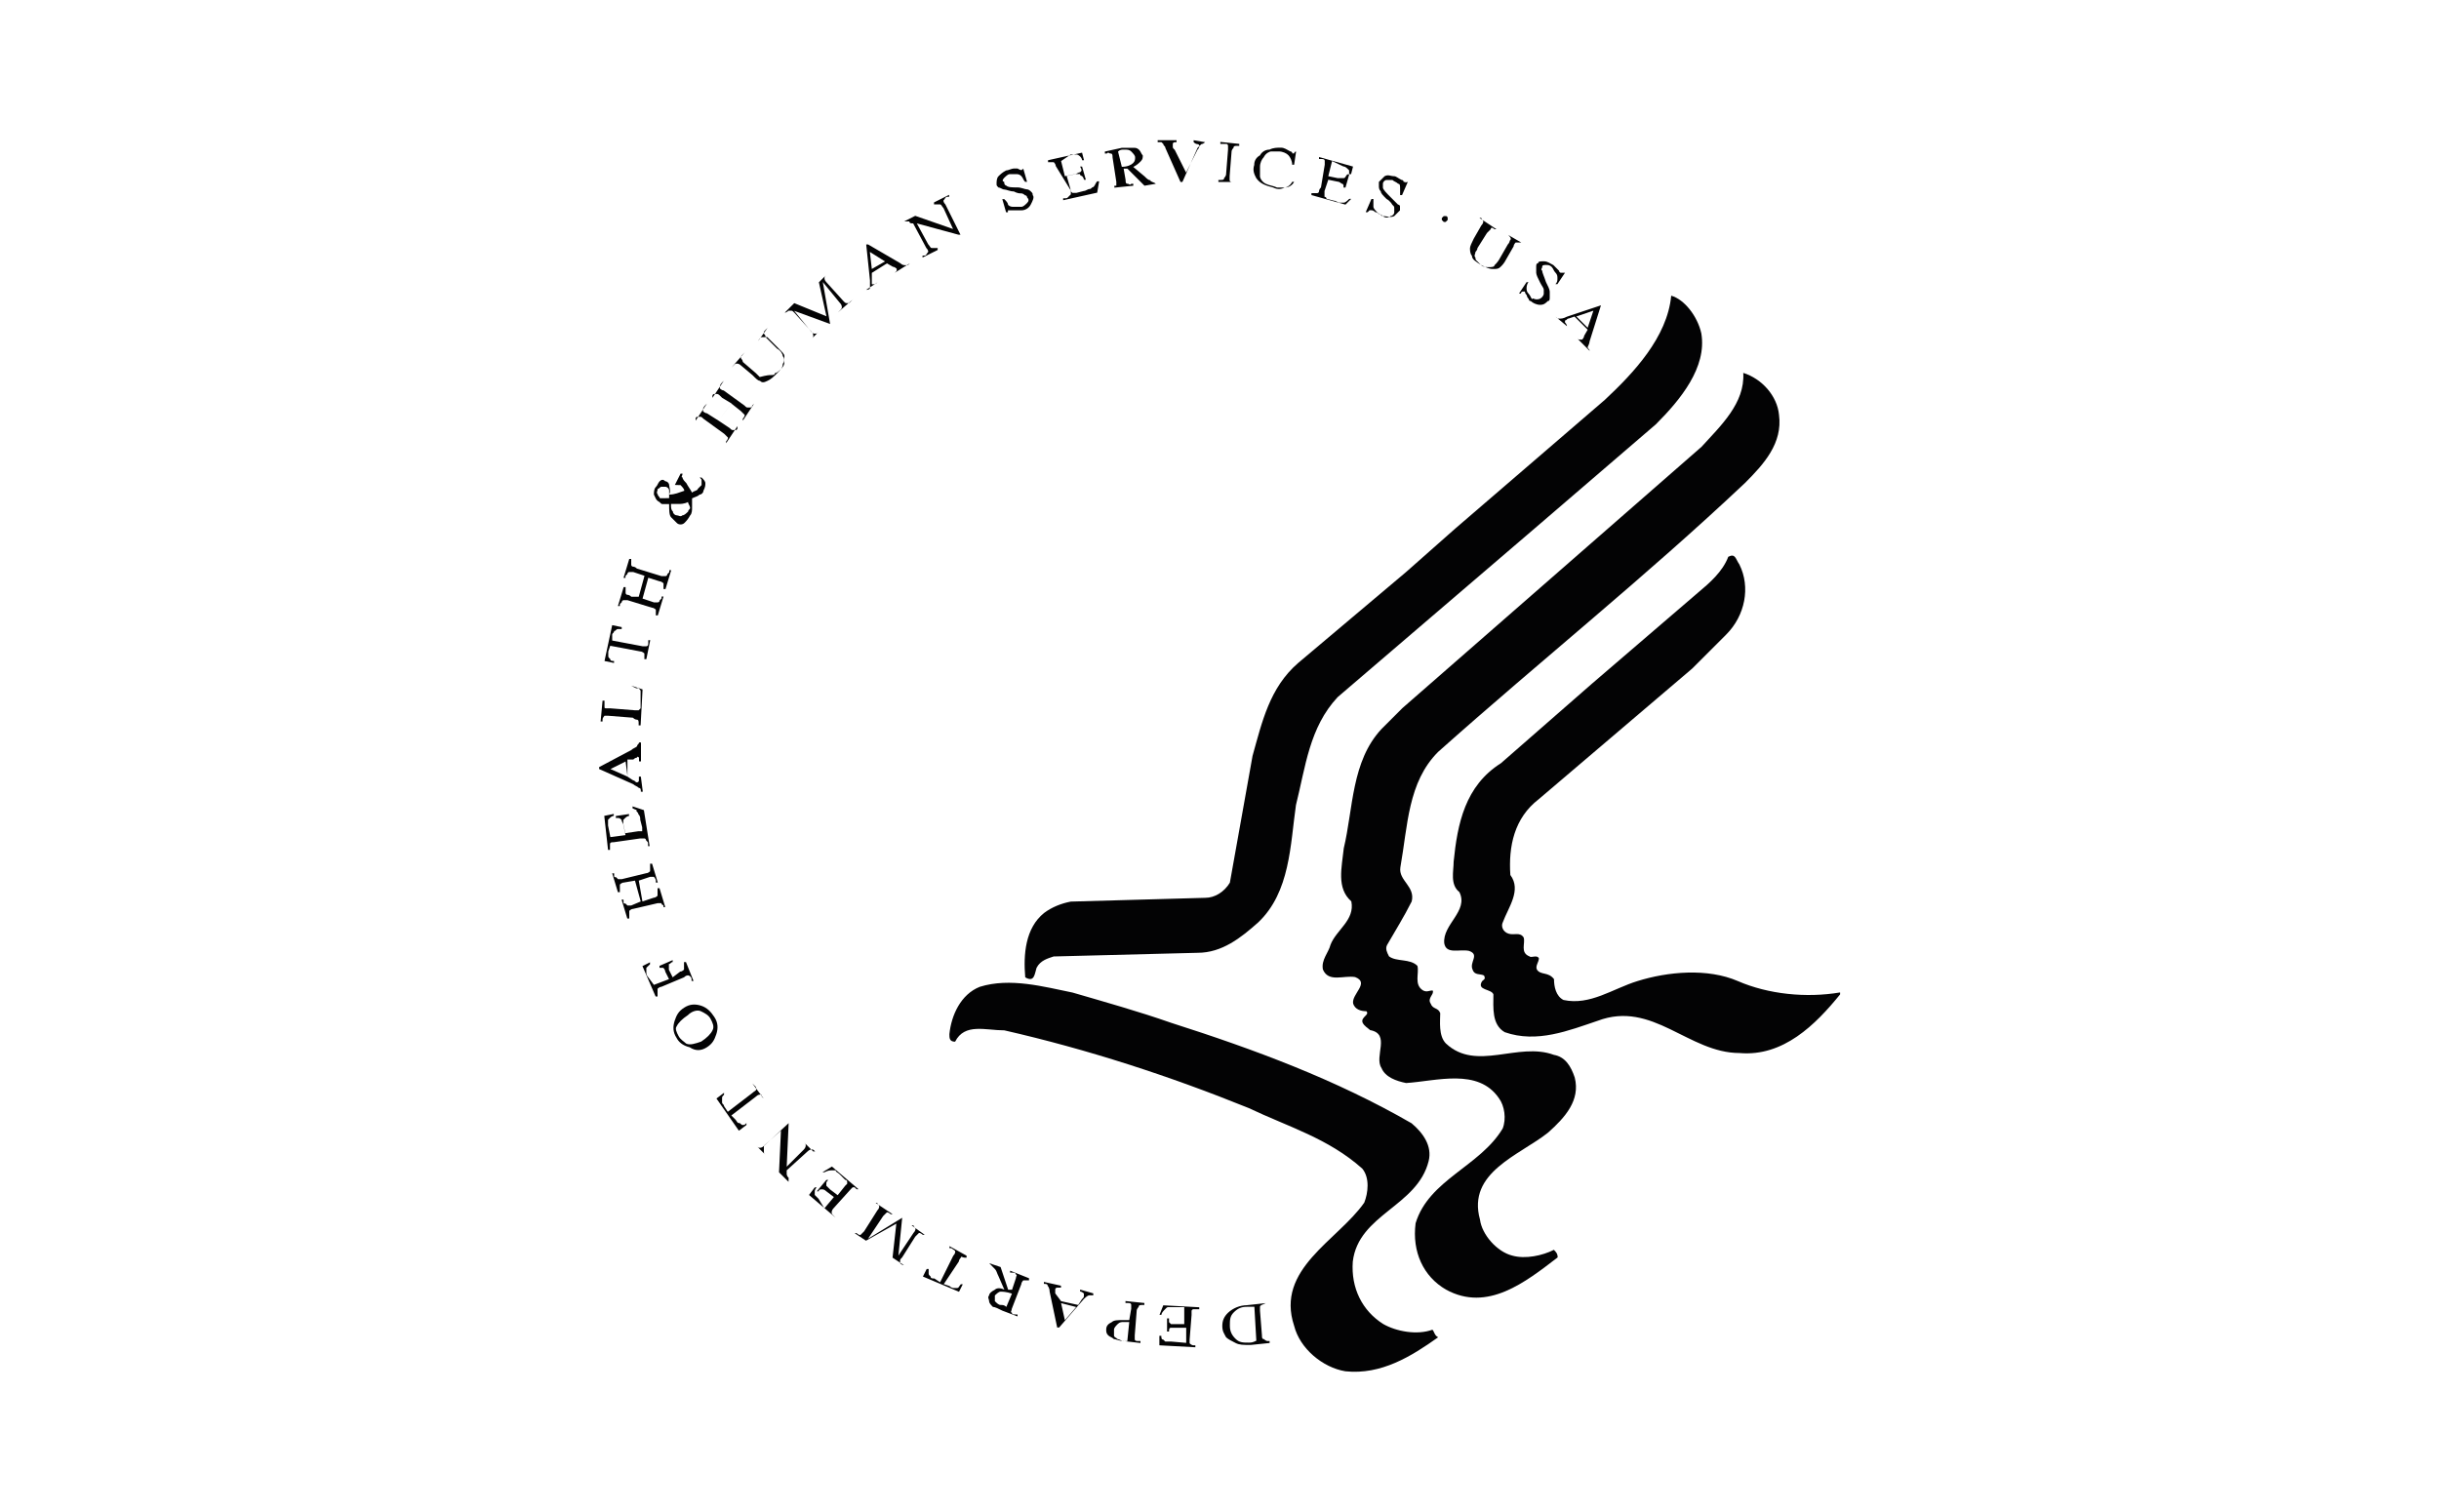 <?xml version="1.0" encoding="UTF-8"?> <svg xmlns="http://www.w3.org/2000/svg" xmlns:xlink="http://www.w3.org/1999/xlink" version="1.1" id="katman_1" x="0px" y="0px" viewBox="0 0 200 124" style="enable-background:new 0 0 200 124;" xml:space="preserve"> <g> <path style="fill-rule:evenodd;clip-rule:evenodd;fill:#030304;" d="M139.51,27.34c0.47,2.79-1.71,5.44-3.73,7.46l-9.94,8.54 l-16.15,13.83c-2.33,2.49-2.64,5.75-3.42,8.85c-0.47,3.26-0.47,7.14-3.1,9.63c-1.4,1.24-2.95,2.49-4.97,2.49L86.4,78.44 c-0.47,0.16-1.08,0.31-1.4,0.93c-0.16,0.47-0.16,1.24-0.93,0.78c-0.16-1.86,0-4.04,1.55-5.28c0.62-0.47,1.4-0.78,2.18-0.93 l11.03-0.31c0.78,0,1.55-0.47,2.02-1.24l1.86-10.4c0.78-2.79,1.4-5.59,3.73-7.61l8.85-7.46l4.04-3.57l12.27-10.56 c2.33-2.18,5.12-5.12,5.44-8.54C138.12,24.55,139.2,25.94,139.51,27.34L139.51,27.34z M145.88,34.02c0.31,2.33-1.24,4.04-2.79,5.59 c-8.24,7.77-16.62,14.44-25.16,22.05c-2.49,2.49-2.49,6.06-3.1,9.48c-0.16,1.08,1.24,1.55,0.93,2.79c-0.62,1.24-1.4,2.49-2.02,3.57 c-0.16,0.31,0,0.62,0.16,0.93c0.62,0.47,1.71,0.16,2.33,0.78c0.16,0.62-0.31,1.55,0.47,2.02c0.31,0.16,0.47,0,0.78,0 c0.16,0.31-0.47,0.62-0.16,1.08c0.16,0.47,0.62,0.31,0.78,0.78c0,0.62-0.16,1.86,0.47,2.49c2.49,2.33,5.9-0.16,8.85,0.93 c0.93,0.16,1.4,0.93,1.71,1.86c0.47,1.86-0.78,3.26-2.18,4.51c-2.33,1.86-6.67,3.26-5.59,7.14c0.16,1.24,1.4,2.64,2.64,2.95 c1.08,0.31,2.49,0,3.42-0.47c0.16,0.16,0.31,0.31,0.31,0.62c-2.64,2.02-5.75,4.51-9.16,2.64c-1.86-1.08-2.79-3.1-2.49-5.44 c1.08-3.57,5.28-4.66,7.14-7.77c0.31-0.78,0.16-1.86-0.31-2.49c-1.71-2.49-5.12-1.4-7.61-1.24c-0.78-0.16-1.71-0.47-2.02-1.24 c-0.62-0.93,0.78-2.79-0.93-3.1c-0.16-0.16-0.47-0.31-0.62-0.62c-0.16-0.47,0.62-0.62,0.31-0.93c-0.47,0-0.93-0.16-1.08-0.62 c-0.16-0.78,1.4-1.71,0.16-2.18c-0.93-0.16-2.18,0.47-2.64-0.62c-0.16-0.78,0.47-1.4,0.62-2.02c0.47-1.24,2.02-2.02,1.71-3.57 c-1.24-1.08-0.78-2.79-0.62-4.35c0.78-3.26,0.62-7.14,3.1-9.79l1.71-1.71l8.54-7.46l15.99-13.97c1.55-1.71,3.57-3.57,3.42-6.06 C144.49,31.07,145.73,32.47,145.88,34.02L145.88,34.02z"></path> <path style="fill-rule:evenodd;clip-rule:evenodd;fill:#030304;" d="M142.63,46.29c0.93,1.86,0.47,4.2-1.08,5.75l-2.79,2.79 l-12.58,10.71c-2.02,1.55-2.49,3.88-2.33,6.22c0.93,1.24-0.16,2.64-0.62,3.88c-0.16,0.31,0,0.78,0.47,0.93 c0.47,0.15,0.93-0.16,1.24,0.31c0.16,0.47-0.31,1.24,0.47,1.55c0.16,0.16,0.62-0.16,0.78,0.16c0,0.31-0.31,0.62-0.16,0.93 c0.31,0.47,0.93,0.16,1.4,0.78c0,0.62,0.16,1.4,0.78,1.71c2.18,0.47,4.04-0.93,6.06-1.55c2.49-0.78,5.75-1.08,8.24,0 c2.49,1.08,5.59,1.4,8.38,0.93v0.16c-2.02,2.49-4.66,5.12-8.24,4.81c-4.2,0-7.14-4.35-11.65-2.64c-2.33,0.78-4.97,1.86-7.61,0.93 c-1.08-0.62-0.93-2.02-0.93-3.1c-0.16-0.47-1.4-0.31-0.93-1.08c0.16-0.16,0.31-0.16,0.16-0.47c-0.31-0.16-0.78,0-0.93-0.47 c-0.31-0.62,0.62-1.24-0.31-1.55c-0.78-0.16-1.86,0.31-2.02-0.62c-0.16-1.55,2.02-2.64,1.24-4.2c-0.78-0.62-0.47-1.71-0.47-2.49 c0.31-3.1,0.93-6.22,3.88-8.08l7.46-6.52l8.69-7.46c0.93-0.78,2.02-1.71,2.49-2.95C142.31,45.36,142.31,45.83,142.63,46.29 L142.63,46.29L142.63,46.29z M96.03,83.88c6.83,2.18,13.52,4.66,19.72,8.24c0.93,0.78,1.71,1.86,1.4,3.1 c-0.93,3.73-5.75,4.35-6.22,8.24c-0.16,2.18,0.78,4.04,2.49,5.12c1.08,0.62,2.79,0.93,4.04,0.47c0.16,0.16,0.16,0.47,0.47,0.62 c-2.18,1.55-4.66,3.1-7.61,2.79c-1.86-0.31-3.73-1.86-4.2-3.73c-1.55-4.66,3.57-6.99,5.75-10.1c0.31-0.78,0.47-2.02-0.16-2.79 c-2.79-2.49-6.06-3.42-9.32-4.97c-6.52-2.64-13.2-4.81-20.03-6.37c-1.55,0-3.26-0.62-4.04,0.93c-0.47,0-0.47-0.31-0.47-0.62 c0.16-1.55,0.93-3.26,2.49-3.88c2.49-0.78,5.28,0,7.61,0.47C90.59,82.17,93.38,82.95,96.03,83.88L96.03,83.88z M103.79,106.87 L103.79,106.87L103.79,106.87c-0.31,0.16-0.47,0.16-0.47,0.31v0.31l0.16,2.02c0,0.16,0,0.31,0.16,0.31c0,0,0.16,0.16,0.31,0.16 h0.16v0.16l-1.55,0.16c-0.62,0-0.93,0-1.24-0.16c-0.31-0.16-0.62-0.31-0.78-0.47c-0.16-0.31-0.31-0.47-0.31-0.93 c0-0.46,0.16-0.78,0.47-1.08c0.42-0.39,0.97-0.61,1.55-0.62L103.79,106.87L103.79,106.87z M102.86,107.17h-0.62 c-0.47,0-0.78,0.16-1.08,0.47c-0.31,0.31-0.31,0.62-0.31,1.08s0.16,0.78,0.47,1.08c0.31,0.31,0.62,0.31,1.08,0.31 c0.16,0,0.31,0,0.62-0.16L102.86,107.17L102.86,107.17z M97.27,110.13v-1.24h-0.78h-0.47c-0.16,0-0.16,0.16-0.16,0.31h-0.16v-1.08 h0.16v0.31l0.16,0.16h0.31h0.78v-1.08v-0.31h-0.16h-0.62h-0.47c-0.16,0-0.16,0-0.31,0.16c-0.16,0.16-0.31,0.31-0.31,0.47h-0.16 l0.31-0.78l2.95,0.16v0.16h-0.16h-0.31c0,0-0.16,0-0.16,0.16v0.31l-0.16,2.02v0.31c0,0,0.16,0.16,0.31,0.16h0.16v0.16l-2.95-0.16 v-0.78h0.16c0,0.16,0,0.31,0.16,0.31l0.16,0.16h0.47L97.27,110.13L97.27,110.13L97.27,110.13z M92.6,108.26l0.16-0.93v-0.31 c0-0.16-0.16-0.16-0.31-0.16h-0.16v-0.16l1.55,0.16v0.16h-0.16c-0.16,0-0.31,0-0.31,0.16c0,0-0.16,0.16-0.16,0.31l-0.16,2.02v0.31 c0,0.16,0.16,0.16,0.31,0.16h0.16v0.16l-1.4-0.16c-0.31,0-0.62-0.16-0.78-0.16c-0.16-0.16-0.31-0.16-0.47-0.31 c-0.16-0.16-0.16-0.31-0.16-0.47c0-0.31,0.16-0.47,0.47-0.62c0.16-0.16,0.47-0.16,0.93-0.16h0.31L92.6,108.26L92.6,108.26z M92.6,108.42h-0.31h-0.16c-0.16,0-0.31,0-0.47,0.16c-0.16,0.16-0.31,0.31-0.31,0.47v0.47c0,0.16,0.16,0.16,0.31,0.31 c0.16,0,0.31,0.16,0.47,0.16h0.31L92.6,108.42L92.6,108.42z M87.01,106.71l1.4,0.31l0.31-0.47c0.16-0.16,0.16-0.16,0.16-0.31v-0.16 c0,0-0.16-0.16-0.31-0.16v-0.16l1.08,0.31v0.16h-0.31c-0.16,0-0.31,0.16-0.47,0.31l-2.02,2.33h-0.16l-0.62-2.95 c0-0.31-0.16-0.47-0.16-0.47c0-0.16-0.16-0.16-0.31-0.16v-0.16l1.4,0.31v0.16h-0.31c0,0-0.16,0-0.16,0.16v0.31L87.01,106.71 L87.01,106.71z M87.01,106.87l0.31,1.4l0.93-1.08L87.01,106.87L87.01,106.87z M81.12,103.6l0.93,0.31l0.62,1.86h0.16h0.16 l0.31-0.93c0-0.16,0.16-0.31,0-0.31c0-0.16-0.16-0.16-0.31-0.16h-0.16v-0.16l1.55,0.62V105h-0.16h-0.31c0,0-0.16,0.16-0.16,0.31 l-0.78,2.02c0,0.16-0.16,0.31,0,0.31c0,0.16,0.16,0.16,0.31,0.16h0.16v0.16l-1.24-0.47c-0.31-0.16-0.62-0.31-0.78-0.31 c-0.16-0.16-0.31-0.31-0.31-0.47s-0.16-0.31,0-0.47c0-0.16,0.16-0.31,0.47-0.47c0.16-0.16,0.47-0.16,0.78,0l-0.47-1.08 c-0.16-0.31-0.16-0.47-0.31-0.62L81.12,103.6L81.12,103.6L81.12,103.6z M82.98,106.09C82.83,106.09,82.83,106.09,82.98,106.09 c-0.47-0.16-0.78-0.16-0.93-0.16s-0.31,0.16-0.47,0.31v0.47c0.16,0.16,0.31,0.31,0.47,0.31s0.31,0,0.47,0.16L82.98,106.09 L82.98,106.09z M75.68,104.69l0.31-0.62h0.16v0.31c0,0.16,0,0.16,0.16,0.31c0,0.16,0.16,0.16,0.31,0.16l0.47,0.31l1.08-2.18 c0.16-0.16,0.16-0.31,0.16-0.31c0-0.16-0.16-0.16-0.31-0.31h-0.16v-0.16l1.4,0.78v0.16H79.1c-0.16,0-0.31-0.16-0.31,0 c0,0-0.16,0.16-0.16,0.31l-1.24,1.86l0.47,0.16c0.16,0.16,0.31,0.16,0.31,0.16h0.31c0.16,0,0.16-0.16,0.31-0.31h0.16l-0.31,0.62 L75.68,104.69L75.68,104.69z M73.98,99.87l-0.31,3.1l1.24-1.86c0.16-0.16,0.16-0.31,0.16-0.31c0-0.16-0.16-0.16-0.16-0.31h-0.16 l0,0l1.08,0.78l0,0h-0.16c-0.16-0.16-0.31-0.16-0.31-0.16l-0.31,0.31l-1.08,1.71c-0.16,0.16-0.16,0.16-0.16,0.31v0.16 c0,0,0.16,0.16,0.31,0.16l0,0l-0.93-0.62l0.31-2.79l-2.49,1.4l-0.93-0.62l0,0h0.16c0.16,0.16,0.31,0.16,0.31,0.16l0.31-0.31 l1.08-1.71c0.16-0.16,0.16-0.31,0.16-0.31c0-0.16-0.16-0.16-0.16-0.31H71.8l0,0l1.4,0.93l0,0h-0.16c-0.16-0.16-0.31-0.16-0.31-0.16 l-0.31,0.31l-1.24,1.86L73.98,99.87L73.98,99.87L73.98,99.87z M67.6,99.1l0.78-0.93l-0.62-0.47c-0.16-0.16-0.31-0.16-0.31-0.16 c-0.16,0-0.31,0-0.31,0.16h-0.16l0.78-0.93h0.16c-0.16,0.16-0.16,0.16-0.16,0.31v0.16l0.31,0.31l0.62,0.47l0.62-0.78l0.16-0.16 v-0.16c0,0,0-0.16-0.16-0.16l-0.47-0.47c-0.16-0.16-0.31-0.16-0.31-0.31h-0.31c-0.16,0-0.31,0-0.62,0.16h-0.16l0.78-0.47l2.18,1.86 l0,0h-0.16l-0.16-0.16h-0.16l-0.16,0.16l-1.4,1.55c-0.16,0.16-0.16,0.31-0.16,0.31c0,0.16,0,0.16,0.16,0.31l0.16,0.16l0,0 l-2.18-1.86l0.47-0.62h0.16c-0.16,0.16-0.16,0.31-0.16,0.31v0.31l0.31,0.31L67.6,99.1L67.6,99.1z M64.66,96.92l-0.78-0.78 l0.16-3.42l-1.4,1.24v0.47c0,0.16,0,0.16,0.16,0.31l0.16,0.16l0,0l-0.93-0.93l0,0l0,0c0.16,0.16,0.16,0.16,0.31,0.16 c0,0,0.16,0,0.31-0.16l2.02-1.86l0,0l-0.16,3.57l1.4-1.4c0.16-0.16,0.16-0.31,0.16-0.31c0-0.16,0-0.16-0.16-0.31l-0.16-0.16l0,0 l0.93,0.93l0,0h0.16c-0.16-0.16-0.16-0.16-0.31-0.16c0,0-0.16,0-0.31,0.16l-1.71,1.55v0.31c0,0,0,0.16,0.16,0.31L64.66,96.92 L64.66,96.92L64.66,96.92z M58.75,90.09l0.62-0.47v0.16c-0.16,0.16-0.16,0.16-0.16,0.31v0.31c0,0.16,0.16,0.16,0.16,0.31l0.31,0.47 l2.02-1.55c0.16-0.16,0.31-0.16,0.31-0.31s0-0.16-0.16-0.31l-0.16-0.16l0,0l0.93,1.24l0,0l-0.16-0.16c0-0.16,0-0.16-0.16-0.16 c0,0-0.16,0-0.31,0.16l-2.02,1.55l0.31,0.31c0.16,0.16,0.16,0.31,0.31,0.31c0.16,0,0.16,0.16,0.31,0.16s0.16,0,0.31-0.16v0.16 l-0.62,0.47L58.75,90.09L58.75,90.09z M55.48,85.12c-0.31-0.47-0.31-0.93-0.16-1.4c0.16-0.47,0.31-0.78,0.78-1.08 c0.47-0.31,0.93-0.31,1.4-0.16c0.47,0.16,0.78,0.47,1.08,0.93c0.31,0.47,0.31,0.93,0.16,1.4c-0.16,0.47-0.31,0.78-0.78,1.08 s-0.93,0.31-1.4,0C55.95,85.74,55.64,85.43,55.48,85.12L55.48,85.12z M55.64,84.96c0.16,0.31,0.47,0.47,0.62,0.62 c0.31,0.16,0.78,0,1.24-0.16c0.47-0.31,0.78-0.62,0.93-0.93c0.16-0.31,0-0.62-0.16-0.93c-0.16-0.31-0.47-0.47-0.78-0.62 c-0.31-0.16-0.78,0-1.08,0.31c-0.47,0.31-0.78,0.62-0.93,0.93C55.34,84.35,55.48,84.66,55.64,84.96L55.64,84.96z M53.62,80.77 l1.24-0.47l-0.31-0.62c0-0.16-0.16-0.31-0.16-0.31h-0.31v-0.16l1.08-0.47v0.16c-0.16,0-0.16,0.16-0.31,0.16v0.16v0.31l0.31,0.62 l0.62-0.47c0.16,0,0.31-0.16,0.31-0.16v-0.16v-0.31V78.9h0.16l0.62,1.55h-0.16V80.3c0-0.16-0.16-0.31-0.31-0.31 c0,0-0.16,0-0.31,0.16l-1.86,0.78c-0.16,0-0.31,0.16-0.31,0.16v0.16v0.31v0.16h-0.16l-1.08-2.49l0.62-0.31v0.16L53,79.37v0.31 c0,0.16,0,0.31,0.16,0.47L53.62,80.77L53.62,80.77z M52.54,73.93l-0.47-1.71l-0.93,0.16c-0.16,0-0.31,0.16-0.31,0.16v0.16v0.31 v0.16h-0.16l-0.47-1.55h0.16v0.16c0,0.16,0,0.16,0.16,0.16l0.16,0.16h0.31L53,71.61c0.16,0,0.31-0.16,0.31-0.16V71.3v-0.31v-0.16 h0.16l0.47,1.55h-0.16v-0.16c0-0.16-0.16-0.31-0.16-0.31h-0.31l-0.93,0.31l0.3,1.71l0.93-0.31c0.16,0,0.31-0.16,0.31-0.16v-0.16V73 v-0.16h0.16l0.47,1.55H54.4v-0.16c0,0-0.16,0-0.16-0.16h-0.31l-2.02,0.47c-0.16,0-0.31,0.16-0.31,0.16v0.16v0.31v0.16h-0.16 l-0.47-1.55h0.16v0.16c0,0.16,0,0.16,0.16,0.16l0.16,0.16h0.31L52.54,73.93L52.54,73.93z M50.05,68.65l1.24-0.16l-0.16-0.78 c0-0.16-0.16-0.31-0.16-0.47c-0.16-0.16-0.16-0.16-0.47-0.16v-0.16l1.08-0.16v0.16c-0.16,0-0.31,0.16-0.31,0.16l-0.16,0.16v0.31 l0.16,0.78l1.08-0.16h0.31v-0.16v-0.16l-0.16-0.62c0-0.16,0-0.31-0.16-0.47c0-0.16-0.16-0.16-0.16-0.31c0.16,0,0,0-0.31-0.16v-0.16 l0.93,0.31l0.47,2.95h-0.13v-0.16c0-0.16,0-0.16-0.16-0.31c0,0,0-0.16-0.16-0.16h-0.31l-2.18,0.31c-0.16,0-0.31,0-0.31,0.16v0.31 v0.16h-0.16l-0.31-2.79l0.78-0.16v0.16c-0.16,0-0.31,0.16-0.31,0.16l-0.16,0.16v0.47L50.05,68.65L50.05,68.65z"></path> <path style="fill-rule:evenodd;clip-rule:evenodd;fill:#030304;" d="M51.45,62.29v1.4L51.92,64c0.16,0,0.16,0.16,0.31,0.16 c0,0,0.16,0,0.16-0.16v-0.31h0.16l0.16,1.24h-0.16c0-0.16,0-0.31-0.16-0.31c-0.16-0.16-0.31-0.16-0.47-0.31l-2.79-1.24v-0.16 l2.64-1.4c0.16-0.16,0.31-0.16,0.47-0.31c0-0.16,0.16-0.16,0.16-0.31h0.16v1.55H52.4v-0.31c0,0-0.16-0.16-0.16,0 c0,0-0.16,0-0.31,0.16L51.45,62.29L51.45,62.29z M51.3,62.45l-1.24,0.62l1.4,0.62L51.3,62.45L51.3,62.45z M51.76,56.23L51.76,56.23 l0.93,0.31l-0.16,2.95h-0.16v-0.16c0-0.16,0-0.31-0.16-0.31c0,0-0.16,0-0.31-0.16l-2.02-0.16h-0.31c0,0-0.16,0.16-0.16,0.31v0.16 h-0.16l0.16-1.71h0.16v0.47c0,0.16,0,0.16,0.16,0.16h0.31l2.02,0.16h0.31l0.16-0.16v-0.47v-0.31v-0.62c0-0.16-0.16-0.16-0.16-0.31 C52.22,56.54,52.07,56.39,51.76,56.23L51.76,56.23z M50.2,51.27l0.78,0.16v0.16h-0.31c-0.16,0-0.16,0.16-0.31,0.16 c0,0.16-0.16,0.16-0.16,0.31v0.47l2.49,0.47H53c0.16-0.01,0.16-0.17,0.16-0.32V52.5h0.16L53,54.06h-0.16V53.9v-0.31 c0,0-0.16-0.16-0.31-0.16l-2.49-0.47l-0.16,0.47v0.31c0,0.16,0,0.16,0.16,0.31c0,0.16,0.16,0.16,0.31,0.16v0.16l-0.78-0.16 L50.2,51.27L50.2,51.27z M52.38,48.93l0.47-1.71l-0.93-0.31h-0.31c0,0-0.16,0-0.16,0.16l-0.16,0.16v0.16h-0.16l0.47-1.55h0.16v0.16 v0.31c0,0,0,0.16,0.16,0.16c0,0,0.16,0,0.31,0.16l2.02,0.62h0.31c0,0,0.16,0,0.16-0.16l0.16-0.16v-0.17h0.16l-0.47,1.55h-0.16 v-0.16v-0.31c0,0-0.16-0.16-0.31-0.16l-0.94-0.3l-0.47,1.71l0.93,0.31h0.31c0,0,0.16,0,0.16-0.16l0.16-0.16v-0.16h0.16l-0.47,1.55 h-0.16v-0.16v-0.31c0,0-0.16-0.16-0.31-0.16l-2.02-0.62h-0.3c0,0-0.16,0-0.16,0.16l-0.16,0.16v0.16h-0.16l0.47-1.55h0.16v0.16v0.31 c0,0,0,0.16,0.16,0.16c0,0,0.16,0,0.31,0.16H52.38L52.38,48.93z M55.34,39.77l0.47-0.93h0.16c0,0.16-0.16,0.31,0,0.31 c0,0.16,0.16,0.31,0.31,0.47c0.16,0.31,0.31,0.47,0.47,0.78c0.16-0.16,0.47-0.16,0.47-0.31l0.31-0.31v-0.31 c0-0.16,0-0.16-0.16-0.31h0.16c0.16,0.16,0.31,0.31,0.31,0.47s0,0.31-0.16,0.62c0,0.16-0.16,0.31-0.31,0.31 c-0.16,0.16-0.31,0.16-0.62,0.31v0.78c0,0.16,0,0.47-0.16,0.62c-0.12,0.23-0.28,0.44-0.47,0.62c-0.16,0.16-0.47,0.16-0.62,0 l-0.47-0.47c-0.16-0.16-0.16-0.62-0.16-1.08H54.4c-0.16,0-0.16,0-0.31-0.16c-0.31-0.16-0.31-0.31-0.47-0.62 c0-0.16,0-0.47,0.16-0.62c0.16-0.16,0.16-0.31,0.31-0.47c0.16-0.16,0.31-0.16,0.47,0c0.16,0,0.31,0.16,0.31,0.31 c0,0.16,0.16,0.47,0,0.78c0.47,0,0.78-0.16,1.24-0.31c0-0.16-0.16-0.31-0.31-0.47h-0.16L55.34,39.77L55.34,39.77L55.34,39.77z M54.87,40.85v-0.62c0-0.16-0.16-0.31-0.31-0.31h-0.31c-0.16,0-0.16,0.16-0.31,0.16c0,0.16-0.16,0.31,0,0.47 c0,0.16,0.16,0.16,0.16,0.31h0.31L54.87,40.85L54.87,40.85z M56.42,41.17c-0.31,0.16-0.62,0.16-0.78,0.16h-0.62 c0,0.31,0,0.47,0.16,0.62c0,0.16,0.16,0.31,0.31,0.31s0.31,0.16,0.47,0c0.16,0,0.31-0.16,0.47-0.31c0-0.16,0.16-0.16,0.16-0.31 C56.58,41.48,56.42,41.32,56.42,41.17L56.42,41.17z M58.91,34.49l1.08-1.4l-0.78-0.47c-0.31-0.31-0.31-0.31-0.47-0.31h-0.16 c-0.16,0-0.16,0.16-0.16,0.16v0.16l0,0l0.93-1.4l0,0l-0.16,0.16c0,0-0.16,0.16-0.16,0.31v0.16c0,0,0.16,0.16,0.31,0.16l1.71,1.24 c0.16,0.16,0.16,0.16,0.31,0.16h0.16c0.16,0,0.16-0.16,0.16-0.16l0.16-0.16l0,0l-0.93,1.4l0,0v-0.16c0.16-0.16,0.16-0.31,0.16-0.31 l-0.31-0.31l-0.78-0.62L58.91,34.49l0.93,0.62c0.16,0.16,0.16,0.16,0.31,0.16h0.16c0.16,0,0.16-0.16,0.16-0.16v-0.16l0,0l-0.93,1.4 l0,0V36.2c0.16-0.16,0.16-0.31,0.16-0.31l-0.31-0.31l-1.71-1.24c-0.16-0.16-0.16-0.16-0.31-0.16H57.2c-0.16,0-0.16,0.16-0.16,0.16 v0.16l0,0l0.93-1.4l0,0l-0.16,0.16c0,0-0.16,0.16-0.16,0.31v0.16c0,0,0.16,0.16,0.31,0.16L58.91,34.49L58.91,34.49z M62.17,27.96 L62.17,27.96l0.78-1.08l0,0l-0.16,0.16c-0.16,0.16-0.16,0.16-0.16,0.31c0,0,0.16,0.16,0.16,0.31l0.93,0.93 c0.31,0.16,0.47,0.47,0.47,0.62c0.16,0.16,0.16,0.47,0,0.62c0,0.31-0.16,0.47-0.47,0.78c-0.31,0.31-0.47,0.47-0.78,0.62 c-0.31,0.16-0.47,0.16-0.62,0c-0.16,0-0.31-0.16-0.62-0.47l-0.93-0.78c-0.16-0.16-0.31-0.16-0.31-0.16c-0.16,0-0.16,0-0.31,0.16 l-0.16,0.16l0,0l1.08-1.24l0,0l-0.16,0.16c-0.16,0.16-0.16,0.16-0.16,0.31c0,0,0.16,0.16,0.16,0.31l1.08,0.93l0.31,0.31 c0.62-0.16,0.78-0.16,0.93-0.16s0.31,0,0.31-0.16c0.16,0,0.31-0.16,0.47-0.31c0.16-0.16,0.31-0.31,0.31-0.62v-0.47 c0-0.16-0.16-0.31-0.47-0.62l-0.93-0.93h-0.47C62.48,27.65,62.32,27.65,62.17,27.96L62.17,27.96L62.17,27.96z M68.07,26.57 l-2.95-1.08l1.4,1.71c0.16,0.16,0.16,0.16,0.31,0.16c0.16,0,0.16,0,0.31-0.16l0.16-0.16l0,0l-0.93,0.93l0,0l0.16-0.16 c0.16-0.16,0.16-0.16,0.16-0.31c0,0,0-0.16-0.16-0.31l-1.4-1.55c-0.16-0.16-0.16-0.16-0.31-0.16h-0.16c0,0-0.16,0.16-0.31,0.16l0,0 l0.78-0.78l2.64,1.08l-0.62-2.79l0.78-0.78l0,0l-0.16,0.16c-0.16,0.16-0.16,0.16-0.16,0.31c0,0,0,0.16,0.16,0.31l1.4,1.55 c0.16,0.16,0.16,0.16,0.31,0.16c0.16,0,0.16,0,0.31-0.16l0.16-0.16l0,0l-1.24,1.08l0,0l0.16-0.16c0.16-0.16,0.16-0.16,0.16-0.31 c0,0,0-0.16-0.16-0.31l-1.4-1.71L68.07,26.57L68.07,26.57L68.07,26.57z M72.73,21.6l-1.24,0.78V23v0.31h0.16c0,0,0.16,0,0.31-0.16 l0,0l-0.93,0.62l0,0c0.31,0,0.31-0.16,0.31-0.16V23l-0.31-2.95h0.16l2.64,1.54c0.16,0.16,0.31,0.16,0.47,0.16 c0.16,0,0.16,0,0.31-0.16l0,0l-1.24,0.78l0,0l0.16-0.16v-0.17c0,0-0.16-0.16-0.31-0.16L72.73,21.6L72.73,21.6z M72.57,21.44 l-1.24-0.78l0.16,1.4L72.57,21.44L72.57,21.44z M74.12,18.17l0.93-0.47l3.1,1.08l-0.78-1.71c-0.16-0.16-0.16-0.31-0.31-0.31h-0.31 h-0.16v-0.16l1.24-0.62v0.16h-0.16c-0.16,0-0.16,0.16-0.31,0.31c0,0,0,0.16,0.16,0.31l1.24,2.49H78.6l-3.42-0.93l0.93,1.71 c0.16,0.16,0.16,0.31,0.31,0.31h0.31h0.16v0.16l-1.24,0.62v-0.16h0.16c0.16,0,0.16-0.16,0.31-0.31c0,0,0-0.16-0.16-0.31l-1.08-2.02 c-0.16,0-0.31,0-0.31-0.16h-0.29H74.12L74.12,18.17L74.12,18.17z M83.91,13.83l0.31,1.08h-0.16c-0.16-0.16-0.16-0.31-0.31-0.47 c-0.16-0.16-0.31-0.16-0.47-0.16h-0.47c-0.16,0-0.31,0.16-0.47,0.31c-0.16,0.16-0.16,0.31,0,0.31c0,0.31,0.16,0.31,0.16,0.31 c0.16,0.16,0.47,0.16,0.93,0.16c0.31,0,0.62,0.16,0.78,0.16c0.16,0,0.31,0.16,0.31,0.16c0.16,0.16,0.16,0.16,0.16,0.31 c0.16,0.16,0,0.47-0.16,0.78c-0.15,0.29-0.45,0.47-0.78,0.47h-0.31h-0.31h-0.31h-0.16v0.16H82.5l-0.31-1.08h0.16 c0.16,0.16,0.31,0.31,0.31,0.47c0.16,0.16,0.31,0.16,0.47,0.16h0.62c0.16,0,0.31-0.16,0.47-0.31c0.16-0.16,0.16-0.31,0-0.47 c0,0,0-0.16-0.16-0.16c0,0-0.16-0.16-0.31-0.16c-0.16,0-0.31,0-0.62-0.16c-0.31,0-0.62-0.16-0.78-0.16s-0.31-0.16-0.47-0.16 c-0.16-0.16-0.16-0.16-0.16-0.31c0-0.16,0-0.47,0.16-0.62c0.16-0.16,0.31-0.31,0.62-0.47c0.16,0,0.47-0.16,0.62-0.16h0.16h0.16 C83.75,13.99,83.75,13.99,83.91,13.83L83.91,13.83L83.91,13.83z M87.01,13.21l0.31,1.24l0.78-0.16c0.16,0,0.31-0.16,0.47-0.16 c0.16-0.16,0.16-0.16,0-0.47h0.16l0.31,1.08h-0.16c0-0.16-0.16-0.31-0.16-0.31s-0.16,0-0.16-0.16h-0.31l-0.78,0.16l0.31,1.08 c0,0.16,0,0.16,0.16,0.31h0.16h0.16l0.62-0.16c0.16,0,0.31-0.16,0.47-0.16s0.16-0.16,0.31-0.16c0.16-0.16,0.16-0.31,0.31-0.47h0.16 l-0.16,0.93l-2.79,0.62v-0.16h0.16c0.16,0,0.16,0,0.31-0.16l0.16-0.16v-0.31l-1.24-2.02c0-0.16-0.16-0.31-0.16-0.31H86.1h-0.16 v-0.16l2.79-0.62l0.16,0.62h-0.16c0-0.16-0.16-0.31-0.16-0.31s-0.16-0.16-0.31-0.16H87.8L87.01,13.21L87.01,13.21z M94.78,15.07 l-0.93,0.16l-1.4-1.4H92.3h-0.16l0.16,0.93c0,0.16,0,0.31,0.16,0.31s0.16,0.16,0.31,0h0.16v0.16l-1.55,0.16v-0.16h0.16 c-0.16,0.16,0,0,0,0v-0.31l-0.31-2.02c0-0.16,0-0.31-0.16-0.31s-0.16-0.16-0.31,0h-0.16v-0.16l1.4-0.31h0.93 c0.16,0,0.31,0,0.47,0.16c0.16,0.16,0.16,0.31,0.31,0.47c0,0.16,0,0.31-0.16,0.47s-0.31,0.31-0.62,0.47l0.93,0.78 c0.16,0.16,0.31,0.31,0.47,0.31C94.32,14.92,94.62,14.92,94.78,15.07L94.78,15.07L94.78,15.07z M91.99,13.68 c0.47,0,0.78-0.16,0.93-0.31c0.16-0.16,0.16-0.31,0.16-0.47s-0.16-0.31-0.31-0.47c-0.16-0.16-0.31-0.16-0.62-0.16 c-0.16,0-0.31,0-0.47,0.16L91.99,13.68L91.99,13.68z M98.82,11.66L98.82,11.66c-0.16,0.16-0.31,0.16-0.31,0.16l-0.31,0.31 l-1.24,2.79H96.8l-1.24-2.79c0-0.16-0.16-0.16-0.16-0.31l-0.16-0.16h-0.31V11.5h1.55v0.16c-0.16,0-0.31,0-0.31,0.16v0.16 c0,0.16,0,0.16,0.16,0.31l0.93,1.86l0.93-1.86c0.16-0.16,0.16-0.31,0.16-0.31s0-0.16-0.16-0.16c0,0-0.16,0-0.31-0.16V11.5 L98.82,11.66L98.82,11.66z M101.46,14.92L101.46,14.92h-1.55v-0.16h0.16c0.16,0,0.31,0,0.31-0.16c0,0,0.16-0.16,0.16-0.31 l0.16-2.02v-0.31c0,0,0-0.16-0.16-0.16h-0.31h-0.16v-0.16l1.55,0.16v0.16h-0.16c-0.16,0-0.31,0-0.31,0.16c0,0-0.16,0.16-0.16,0.31 l-0.16,2.02v0.31c0,0,0,0.16,0.16,0.16H101.46L101.46,14.92L101.46,14.92z M106.28,12.43l-0.16,1.08h-0.16 c0-0.31-0.16-0.62-0.31-0.78s-0.47-0.31-0.78-0.31h-0.62c-0.16,0-0.47,0.16-0.62,0.47c-0.16,0.16-0.31,0.47-0.31,0.78v0.78 c0,0.16,0.16,0.47,0.47,0.62s0.62,0.16,0.93,0.31h0.62c0.16,0,0.47-0.16,0.62-0.47h0.16c-0.15,0.29-0.45,0.47-0.78,0.47 c-0.31,0.16-0.62,0.16-0.93,0c-0.62-0.16-1.08-0.31-1.4-0.78c-0.16-0.31-0.31-0.62-0.16-1.08c-0.01-0.33,0.17-0.62,0.47-0.78 c0.15-0.29,0.45-0.47,0.78-0.47c0.31-0.16,0.62-0.16,0.93-0.16c0.31,0,0.47,0.16,0.78,0.31c0,0,0.16,0,0.16,0.16h0.16 C106.12,12.43,106.28,12.43,106.28,12.43L106.28,12.43L106.28,12.43z"></path> <path style="fill-rule:evenodd;clip-rule:evenodd;fill:#030304;" d="M109.23,13.21l-0.31,1.24l0.78,0.16h0.47 c0.16,0,0.16-0.16,0.31-0.31h0.16l-0.31,1.08h-0.16v-0.16c0,0,0-0.16-0.16-0.16c0,0-0.16-0.16-0.31-0.16l-0.78-0.16l-0.31,0.93 v0.31v0.16c0,0,0.16,0,0.16,0.16l0.62,0.16c0.16,0,0.31,0.16,0.47,0.16h0.31c0.16,0,0.31-0.16,0.47-0.31h0.16l-0.47,0.47 l-2.79-0.78v-0.16h0.16H108c0,0,0.16,0,0.16-0.16c0,0,0-0.16,0.16-0.31l0.31-1.86v-0.31c0-0.16-0.16-0.16-0.31-0.16h-0.16v-0.16 l2.79,0.78l-0.16,0.62h-0.16v-0.31l-0.16-0.16c0,0-0.16-0.16-0.31-0.16L109.23,13.21L109.23,13.21z M115.44,14.92L114.97,16h-0.16 v-0.46c0-0.31,0-0.47-0.16-0.47c-0.16-0.16-0.31-0.16-0.47-0.31h-0.47c-0.16,0-0.31,0.16-0.31,0.31v0.31 c0,0.16,0.31,0.47,0.62,0.78l0.62,0.62c0,0,0.16,0,0.16,0.16v0.31l-0.47,0.47c-0.31,0.16-0.62,0-0.93,0 c-0.16,0-0.16-0.16-0.31-0.16c0,0-0.16-0.16-0.31-0.16c-0.16-0.16-0.31-0.16-0.31-0.16h-0.16l-0.16,0.16h-0.16l0.47-1.08h0.16v0.62 c0,0.16,0.16,0.31,0.31,0.47c0.16,0.16,0.31,0.16,0.47,0.31c0.16,0.16,0.47,0.16,0.62,0c0.16,0,0.31-0.16,0.31-0.31v-0.31 c0-0.16,0-0.16-0.16-0.31c0,0-0.16-0.31-0.47-0.47c-0.31-0.31-0.47-0.47-0.47-0.62c-0.16-0.16-0.16-0.31-0.16-0.47v-0.31l0.47-0.47 c0.31-0.16,0.47,0,0.78,0c0.16,0,0.31,0.16,0.62,0.31c0.16,0,0.16,0.16,0.16,0.16h0.16C115.13,15.07,115.28,14.92,115.44,14.92 L115.44,14.92L115.44,14.92z M118.55,17.72c0.16,0,0.16,0.16,0.16,0.16v0.16l-0.16,0.16h-0.16l-0.16-0.16v-0.16l0.16-0.16H118.55 L118.55,17.72z M123.67,19.27L123.67,19.27l1.08,0.62l0,0h-0.16h-0.31c0,0-0.16,0.16-0.16,0.31l-0.62,1.08 c-0.16,0.31-0.31,0.47-0.47,0.62c-0.16,0.16-0.31,0.16-0.62,0.16c-0.31,0-0.62-0.16-0.93-0.31c-0.47-0.31-0.78-0.47-0.78-0.78 c-0.16-0.16-0.16-0.47-0.16-0.62c0-0.16,0.16-0.47,0.31-0.78l0.62-1.08c0.16-0.16,0.16-0.31,0.16-0.31c0-0.16-0.16-0.16-0.16-0.31 h-0.16l0,0l1.4,0.93l0,0h-0.16c-0.16-0.16-0.31-0.16-0.31,0l-0.31,0.31l-0.78,1.24c0,0.16-0.16,0.31-0.16,0.31 c0,0.16-0.16,0.31,0,0.47c0,0.16,0,0.16,0.16,0.31l0.31,0.31c0.16,0.16,0.47,0.16,0.62,0.16c0.16,0,0.47,0,0.47-0.16 c0.19-0.17,0.35-0.39,0.47-0.62l0.62-1.08c0.16-0.16,0.16-0.31,0.16-0.31C123.99,19.58,123.83,19.42,123.67,19.27L123.67,19.27 L123.67,19.27L123.67,19.27z M128.33,22.37l-0.62,0.93h-0.16c0.16-0.16,0.16-0.31,0.16-0.47c0-0.16,0-0.31-0.16-0.47 c-0.16-0.16-0.16-0.31-0.31-0.47c-0.16-0.16-0.31-0.16-0.47-0.16s-0.31,0-0.31,0.16c0,0.16-0.16,0.16,0,0.31 c0,0.16,0.16,0.47,0.31,0.93c0.16,0.31,0.31,0.62,0.31,0.78v0.47c0,0.16,0,0.31-0.16,0.31c-0.16,0.16-0.31,0.31-0.62,0.31 c-0.31,0-0.62-0.16-0.78-0.31c-0.16,0-0.16-0.16-0.16-0.16s-0.16-0.16-0.16-0.31c-0.16-0.16-0.16-0.31-0.16-0.31h-0.16 c0,0-0.16,0-0.16,0.16h-0.16l0.62-0.93h0.16c-0.16,0.16-0.16,0.47-0.16,0.47c0,0.16,0,0.31,0.16,0.47 c0.16,0.16,0.16,0.31,0.31,0.47c0-0.16,0.16,0,0.31,0s0.31,0,0.47-0.16c0,0,0.16-0.16,0.16-0.31v-0.31c0-0.16-0.16-0.31-0.31-0.62 c-0.16-0.31-0.31-0.62-0.31-0.78v-0.47c0-0.16,0-0.31,0.16-0.31c0-0.16,0.16-0.16,0.47-0.16s0.47,0.16,0.78,0.31l0.47,0.47 c0,0.16,0.16,0.16,0.16,0.16h0.16C128.02,22.37,128.17,22.37,128.33,22.37L128.33,22.37L128.33,22.37z M130.19,27.04l-1.08-1.08 l-0.47,0.16c-0.16,0-0.16,0.16-0.31,0.16v0.16c0,0,0.16,0.16,0.16,0.31l0,0l-0.93-0.78l0,0c0.16,0.16,0.16,0.16,0.31,0.16 c0.16,0,0.31,0,0.62-0.16l2.79-0.93l0,0l-0.93,2.95c0,0.16-0.16,0.47-0.16,0.47c0,0.16,0.16,0.16,0.16,0.31l0,0l-1.08-1.08l0,0 c0.16,0.16,0.16,0.16,0.31,0.16h0.16c0,0,0.16-0.16,0.16-0.31L130.19,27.04L130.19,27.04z M130.19,26.88l0.47-1.4l-1.4,0.47 L130.19,26.88L130.19,26.88z"></path> </g> </svg> 